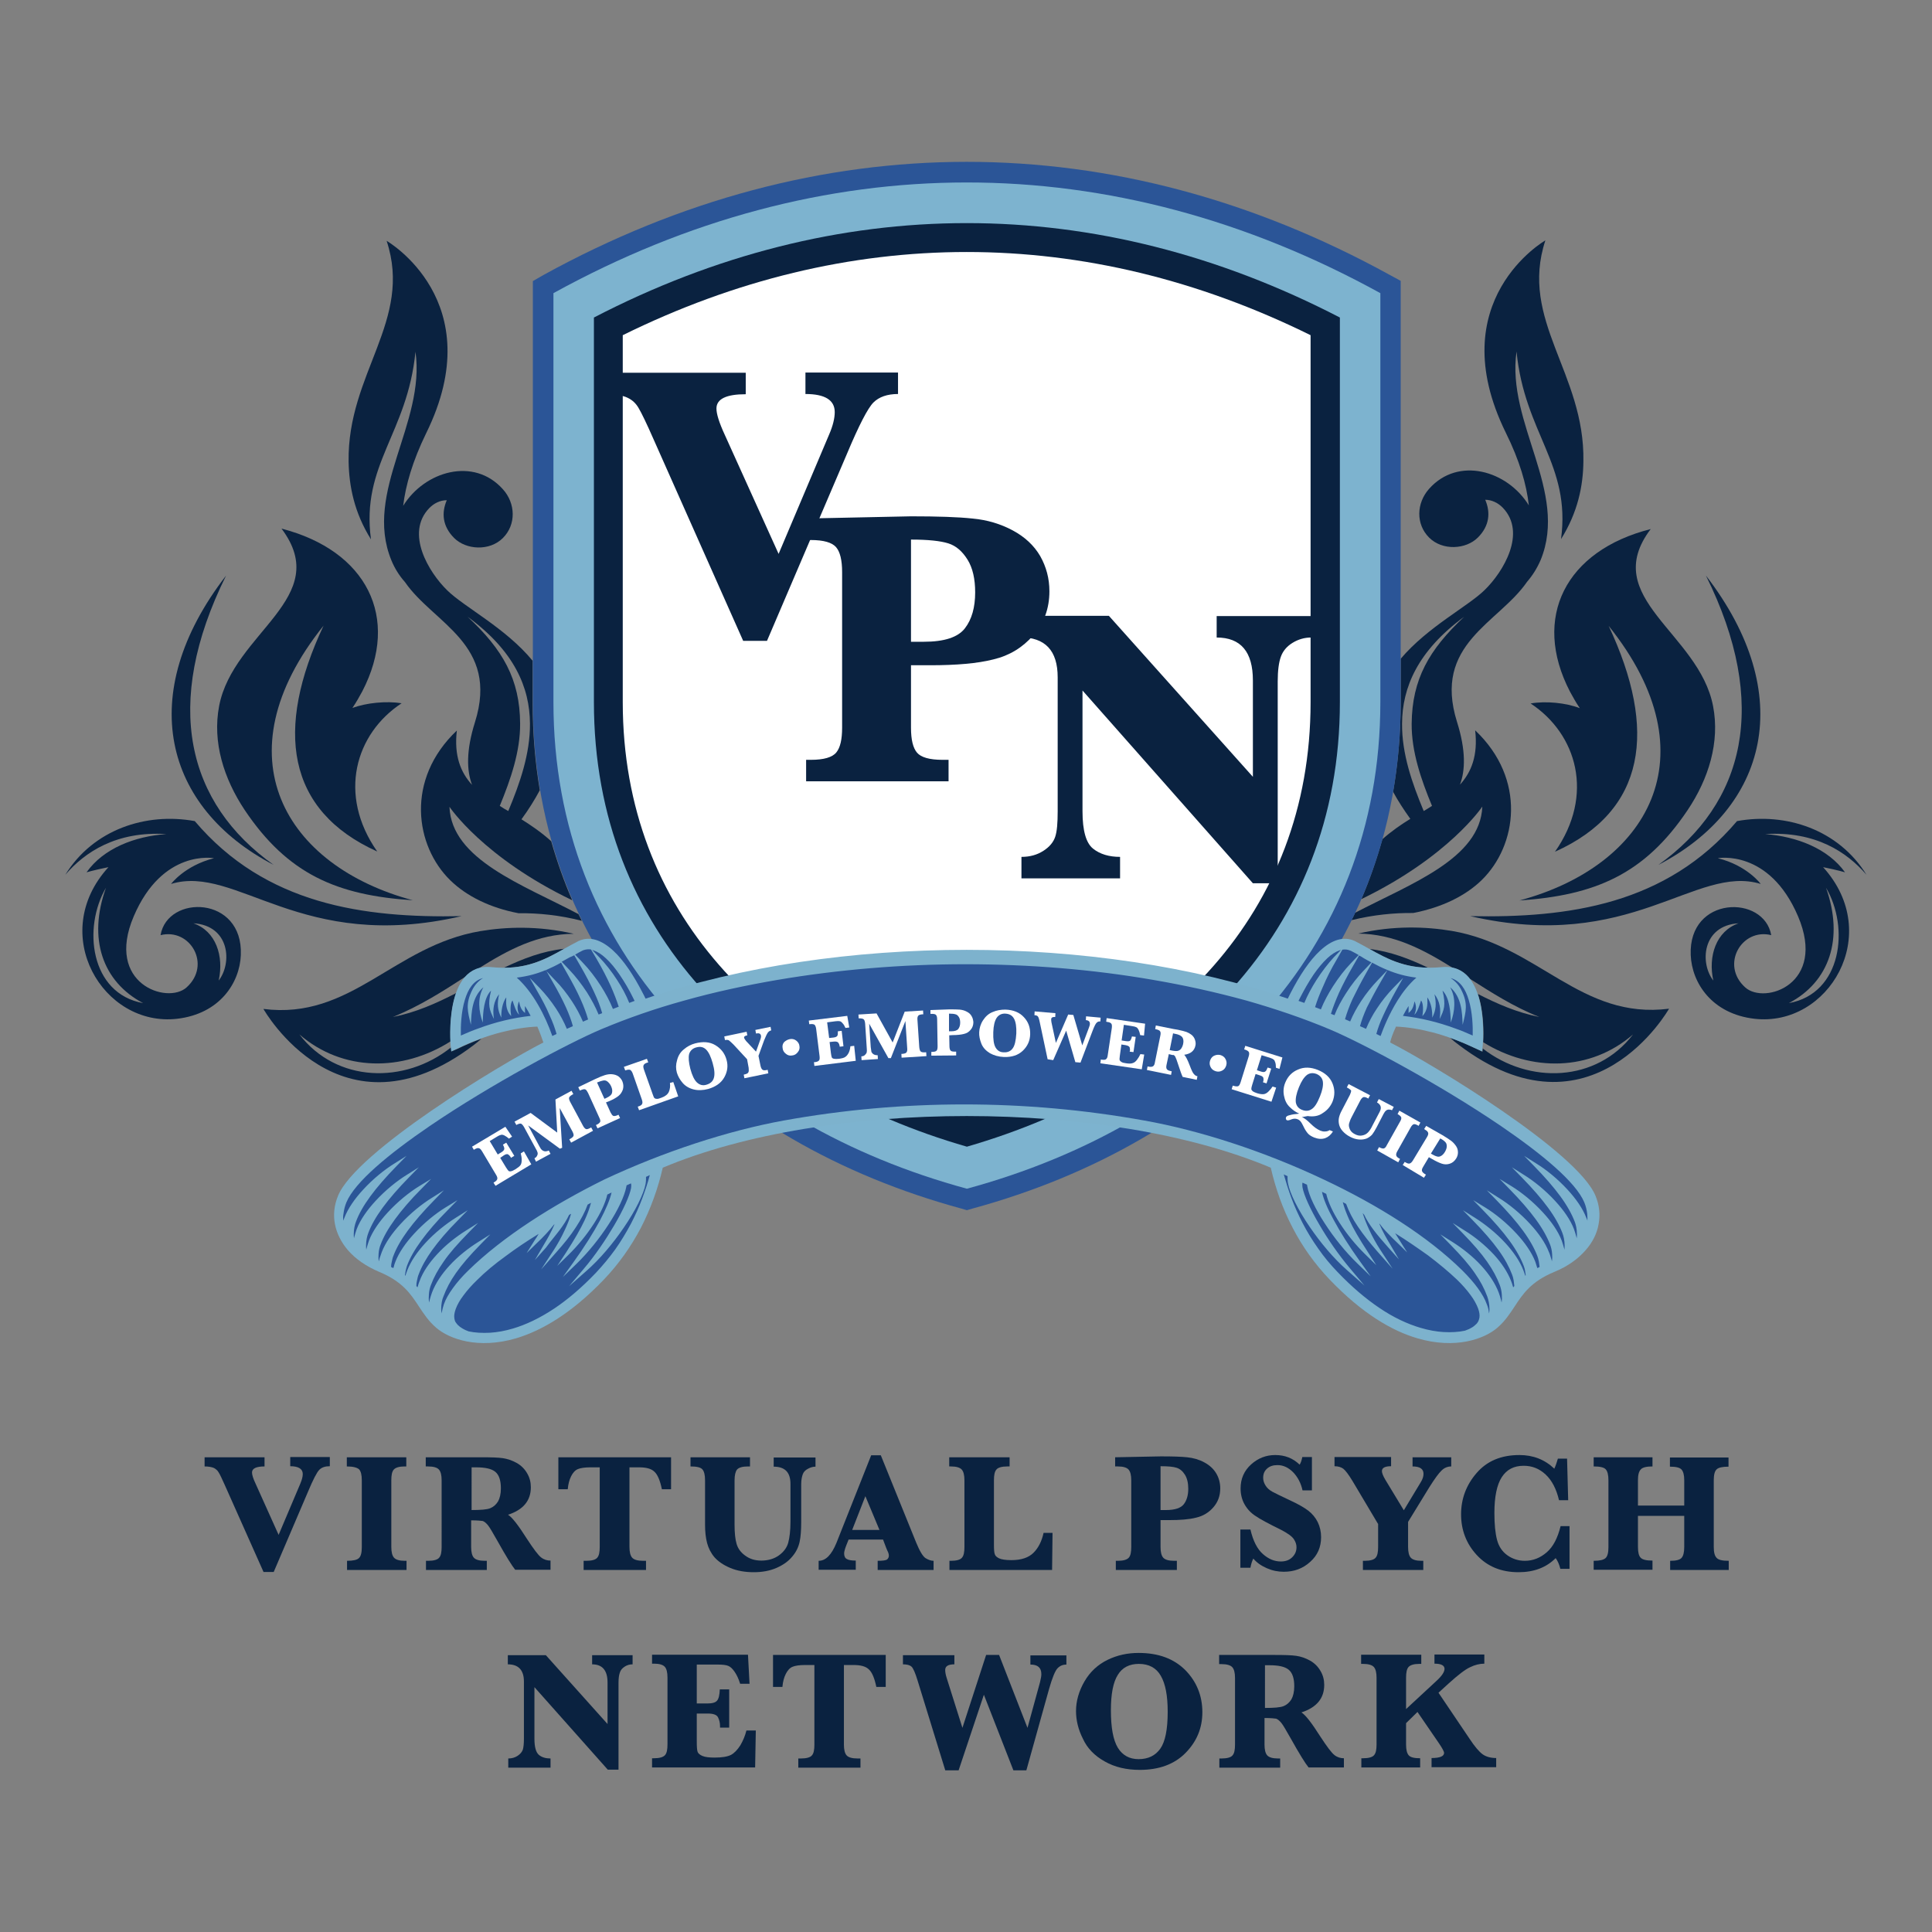 <?xml version="1.0" encoding="UTF-8"?>
<!-- Generator: Adobe Illustrator 27.5.0, SVG Export Plug-In . SVG Version: 6.00 Build 0)  -->
<svg xmlns="http://www.w3.org/2000/svg" xmlns:xlink="http://www.w3.org/1999/xlink" version="1.1" id="Layer_1" x="0px" y="0px" viewBox="0 0 864 864" style="enable-background:new 0 0 864 864;" xml:space="preserve">
<rect x="0" y="0" width="864" height="864" fill="#808080" stroke="none"/>
<style type="text/css">
	.st0{fill:#0A2240;}
	.st1{fill-rule:evenodd;clip-rule:evenodd;fill:#2B5597;}
	.st2{fill-rule:evenodd;clip-rule:evenodd;fill:#7DB3CF;}
	.st3{fill-rule:evenodd;clip-rule:evenodd;fill:#0A2240;}
	.st4{fill-rule:evenodd;clip-rule:evenodd;fill:#FFFFFF;}
	.st5{fill-rule:evenodd;clip-rule:evenodd;fill:#7DB2CD;}
	.st6{fill:#FFFFFF;}
</style>
<g>
	<g>
		<path class="st0" d="M71.8,418.2c13.3-3.3,22.9,13.3,11.6,23.4c-8.6,7.7-36.5-1.6-23.6-31.8c12.9-30.3,35.9-26,35.9-26    c-13.1,3.3-19.2,11.5-19.2,11.5c29.4-8.9,58,31.1,129.9,14.4c-43.8,0.9-87.7-5.2-119.3-42.5c-21.9-4-45.4,3.8-57.9,24    c8.7-10.1,22.8-19.6,45.2-18.2c-14.2,1-28.1,6.4-35.7,17.1c0,0,3.3-1,9.8-2.3c-27.3,29.9-2.4,71.6,30.7,67.8    c19-2.2,28-16,28.5-28.5C108.8,400.5,74.9,399.9,71.8,418.2z M47.4,397c-8.2,22.7-1.6,42,16.6,51.6C40.2,444.3,37,414.7,47.4,397z     M97.8,438.5c2.4-10.9-1.2-22.1-11.3-25.6C102.8,413.9,103.9,430.7,97.8,438.5z"></path>
		<path class="st0" d="M98,315.7c-3.1,16.2,2.1,32.5,11.4,46.5c19.3,28.8,41.4,38.2,75.2,40.4c-57.1-15.3-86.7-64.4-39.9-122.8    c-21.9,46.5-16.6,82.7,24,101c-17.8-25.4-9.8-52.7,10.9-66.3c-6.8-1.1-15.8-0.2-22,2.1c1.7-2.5,3.1-5,4.4-7.4    c17.2-33.1,1.9-63-36.1-72.8C149.2,267.4,104.3,282.8,98,315.7z"></path>
		<path class="st0" d="M122.4,386.8c-38.7-27.5-49.9-71.7-21.3-129.4C60.1,310.5,73.4,361.3,122.4,386.8z"></path>
		<path class="st0" d="M225.3,432.8c11.8,0,19.6-4.3,27-8.5C242.7,425.3,233.9,428.7,225.3,432.8z"></path>
		<path class="st0" d="M201.9,470.2l-0.2-1.8c-20.8,16.6-51.3,15.8-67.8-5.8c19.3,16.7,46,16.8,67.6,3.1c-0.2-3.9-0.3-13.7,2.5-21.6    c-8.9,4.6-18.1,8.7-28.3,10.7c12.1-4.9,22.5-11.6,32.4-18c1.6-1.7,3.5-3,5.9-3.7c13.4-8.4,26.5-15.4,42.6-15.5    c-16-3.7-30.4-3.1-41.8-1.2c-38.8,6.6-57.7,39.8-97,34.8c0,0,34.5,61.3,94,16.2c1.2-0.9,2.4-1.9,3.5-2.9    c-3.5,1.3-7.1,2.8-10.8,4.6L201.9,470.2z"></path>
		<path class="st0" d="M155.9,206.4c0.2,11,2.5,22.8,10,34.8c-4.5-33.5,16.3-47.2,19.9-83.9c4.6,32.1-23.3,62.6-10.8,93.2    c1.5,3.7,3.6,7,6.1,9.8c12.8,18.6,42.3,27.7,31.3,62.7c-4,12.7-3.7,21.6-1.3,28c-5.1-5.6-8.1-13-6.8-24.3    c-23.1,21.9-18.7,51.6-2.9,67c7.3,7.1,17.8,12.3,30.5,14.7c8.7-0.1,18.2,0.8,28.3,3.4c-0.5-1-1-2-1.5-3    c-25-13.2-56.8-24.4-57.7-48c0,0,15.1,22.7,54.9,41.8c-3.7-8.5-6.8-17.3-9.4-26.4c-4.4-4-9.3-7.3-13.3-9.8c3.3-4.5,6-8.9,8.2-13    c-2.1-12.5-3.2-25.6-3.2-39.2v-18.7c-12.1-14.7-30.6-24-38.2-31.5c-8.3-8.1-18.8-25.5-8.1-36.7c2.1-2.2,4.9-3.6,7.9-3.6    c-2.4,5.6-2,11.6,3.3,16.9c5.3,5.3,15.8,6,21.8,0c6-6,5.7-15.5,0-21.8c-13-14.6-35-8.1-44.6,7.4c1.1-9.2,4.2-20,10.3-32.5    c29.1-59.1-17.7-86-17.7-86C184.7,143.4,155.3,166.9,155.9,206.4z M237,323.6c0.1,13.5-4.5,26.7-9.7,39.1    c-1.3-0.7-2.6-1.5-3.8-2.3c4.9-11.9,9.2-24.4,9.1-36.8c-0.1-19.8-7.7-33.1-23.5-47.8C230,291.1,236.9,307.4,237,323.6z"></path>
	</g>
	<g>
		<path class="st0" d="M834.7,391.2c-12.5-20.2-36-28-57.9-24c-31.6,37.3-75.4,43.4-119.3,42.5c72,16.6,100.6-23.3,129.9-14.4    c0,0-6.1-8.3-19.2-11.5c0,0,23-4.3,35.9,26c12.9,30.3-14.9,39.6-23.6,31.8c-11.3-10.1-1.6-26.7,11.6-23.4    c-3.2-18.2-37.1-17.7-36,8.9c0.5,12.5,9.5,26.3,28.5,28.5c33.1,3.8,57.9-37.8,30.7-67.8c6.5,1.3,9.8,2.3,9.8,2.3    c-7.6-10.6-21.5-16-35.7-17.1C811.9,371.6,826,381.1,834.7,391.2z M766.2,438.5c-6.1-7.8-5-24.6,11.3-25.6    C767.4,416.4,763.8,427.7,766.2,438.5z M816.6,397c10.5,17.7,7.2,47.3-16.6,51.6C818.1,439.1,824.7,419.8,816.6,397z"></path>
		<path class="st0" d="M702.1,309.3c1.3,2.4,2.7,4.9,4.4,7.4c-6.2-2.4-15.2-3.3-22-2.1c20.7,13.6,28.7,40.9,10.9,66.3    c40.7-18.3,45.9-54.4,24-101c46.8,58.4,17.2,107.5-39.9,122.8c33.7-2.3,55.9-11.6,75.2-40.4c9.4-14,14.5-30.4,11.4-46.5    c-6.3-32.9-51.2-48.4-27.9-79.2C700.2,246.2,684.9,276.1,702.1,309.3z"></path>
		<path class="st0" d="M741.6,386.8c49-25.5,62.3-76.2,21.3-129.4C791.5,315,780.2,359.3,741.6,386.8z"></path>
		<path class="st0" d="M649.2,416.3c-11.4-1.9-25.9-2.5-41.8,1.2c15.9,0.2,28.9,7,42.2,15.3c3.3,0.7,5.8,2.5,7.7,4.9    c9.6,6.1,19.5,12.5,31.1,17.1c-10-2-18.9-5.9-27.5-10.3c2.8,8.1,2.6,18.1,2.4,21.6c21.5,13.3,47.9,13.1,67-3.5    c-16.4,21.4-46.4,22.4-67.2,6.3l-0.1,1.4l-2.6-1.2c-4-2-8-3.6-11.9-5c1.2,1.1,2.5,2.2,3.9,3.2c59.4,45.1,94-16.2,94-16.2    C706.9,456.1,688,422.9,649.2,416.3z"></path>
		<path class="st0" d="M612.5,424.4c7.2,4.1,14.8,8.2,26.2,8.4C630.3,428.8,621.8,425.5,612.5,424.4z"></path>
		<path class="st0" d="M662.6,393.6c15.8-15.4,20.2-45.1-2.9-67c1.3,11.3-1.7,18.7-6.8,24.3c2.4-6.3,2.7-15.3-1.3-28    c-11-35,18.5-44.1,31.3-62.7c2.5-2.9,4.5-6.1,6.1-9.8c12.5-30.6-15.4-61.1-10.8-93.2c3.6,36.7,24.4,50.4,19.9,83.9    c7.5-12,9.9-23.8,10-34.8c0.7-39.5-28.8-63-17-98.8c0,0-46.8,26.8-17.7,86c6.2,12.5,9.3,23.3,10.3,32.5    c-9.6-15.6-31.6-22-44.6-7.4c-5.7,6.4-6,15.8,0,21.8c6,6,16.5,5.3,21.8,0c5.3-5.3,5.7-11.3,3.3-16.9c2.9,0,5.8,1.4,7.9,3.6    c10.7,11.2,0.2,28.6-8.1,36.7c-7.5,7.4-25.5,16.5-37.6,30.8V314c0,13.9-1.2,27.3-3.4,40.1c2.1,3.9,4.7,7.9,7.7,12.1    c-3.8,2.3-8.3,5.4-12.5,9.1c-2.6,9.2-5.7,18.2-9.4,26.8c39.2-19,54.1-41.4,54.1-41.4c-0.9,23.3-32,34.5-56.9,47.5    c-0.5,1.1-1,2.2-1.6,3.3c9.8-2.4,19.1-3.3,27.6-3.2C644.8,405.8,655.3,400.7,662.6,393.6z M636.7,362.7    c-5.2-12.4-9.8-25.6-9.7-39.1c0.1-16.2,7-32.5,27.8-47.8c-15.8,14.8-23.3,28-23.5,47.8c-0.1,12.5,4.2,25,9.1,36.8    C639.2,361.2,638,361.9,636.7,362.7z"></path>
	</g>
	<path class="st1" d="M243,123c122.6-67.5,256-67.5,378.6,0l4.8,2.6V314c0,117.8-82.9,196.9-191.6,226.5l-2.4,0.7l-2.4-0.7   C321.1,510.9,238.3,431.8,238.3,314V125.7L243,123z"></path>
	<path class="st2" d="M247.5,131.1V314c0,112.5,78.9,188.8,184.9,217.6c106-28.8,184.9-105.1,184.9-217.6V131.1   C497.4,65.1,367.3,65.1,247.5,131.1"></path>
	<path class="st3" d="M265.6,142V314c0,103.5,72.3,171.6,166.8,198.8c94.4-27.3,166.8-95.3,166.8-198.8V142   C490.5,85.7,374.2,85.7,265.6,142"></path>
	<path class="st4" d="M278.5,149.9V314c0,94.7,64.6,157.1,150,184.2c1.3,0.4,5.7,0.6,6.6,0.3c85.9-26.9,151-89.4,151-184.5V149.9   C485.6,100.3,379,100.3,278.5,149.9"></path>
	<path class="st5" d="M624.3,459.1c5.1,0.2,10.6,1.1,16.4,2.6c6.2,1.6,12.7,4.1,19.5,7.3l2.6,1.2l0.3-2.8c0-0.1,3.4-37-18.3-34.9   c-15.2,1.5-24.1-3.5-32.7-8.3c-2-1.1-3.9-2.2-5.9-3.2c-0.1-0.1-0.3-0.2-0.4-0.2c-5-2.3-10.3-0.4-15.4,4.3   c-4.7,4.3-9.2,11.1-13.3,19.1c-0.4,0.8-0.8,1.6-1.2,2.4c-85.3-29.1-201.9-29.1-287.2,0c-0.4-0.8-0.8-1.7-1.2-2.4   c-4.1-8-8.6-14.8-13.3-19.1c-5.1-4.7-10.4-6.6-15.4-4.3c-0.1,0-0.3,0.1-0.4,0.2c-2,1-3.9,2.1-5.9,3.2c-8.6,4.8-17.5,9.9-32.7,8.3   c-21.6-2.2-18.3,34.7-18.3,34.9l0.3,2.8l2.6-1.2c6.8-3.3,13.3-5.7,19.5-7.3c5.8-1.5,11.3-2.4,16.4-2.6c1.3,3,2.2,5.6,2.7,7.1   c-19.6,10-83.7,48.8-91.8,68.5c-1.8,4.3-2.2,8.7-1.4,12.8c0.8,4.1,2.8,8.1,5.8,11.6c3.4,3.9,8.1,7.2,14,9.7   c10.4,4.3,14.1,9.9,17.7,15.4c2.2,3.3,4.3,6.6,7.8,9.6c5.8,5,18.7,9.7,35.7,4.7c11.4-3.4,24.7-11.1,39.1-26.1   c6.9-7.2,12.3-15,16.6-23.1c4.6-8.9,7.8-18,9.9-27.1c73.1-30.8,198.8-30.8,271.9,0c2.1,9.1,5.2,18.2,9.9,27.1   c4.2,8.1,9.7,15.9,16.6,23.1c14.4,15,27.7,22.8,39.1,26.1c17,5,29.9,0.3,35.7-4.7c3.5-3,5.6-6.3,7.8-9.6   c3.6-5.5,7.3-11.1,17.7-15.4c5.9-2.4,10.6-5.8,14-9.7c3.1-3.5,5.1-7.5,5.8-11.6c0.8-4.2,0.4-8.5-1.4-12.8   c-8.2-19.7-72.3-58.5-91.8-68.5C622,464.6,622.9,462.1,624.3,459.1"></path>
	<path class="st1" d="M610.1,543.3c1,2.2,2.5,4.5,4.3,6.9c1.8,2.4,4,4.9,6.2,7.4l5,5.6l-4.1-7c-1.2-2-3.2-5.4-4.7-9l0.3,0.2   c1,1.4,2.2,2.8,3.5,4.1c1.3,1.4,2.7,2.8,4.2,4.2l4.5,4.4l-3.7-5.9c-0.5-0.7-1-1.7-1.7-2.7c5.3,3.3,10.2,6.7,14.7,9.9   c4.9,3.7,9.2,7.3,12.8,10.7c2.5,2.4,4.6,4.8,6.2,7c1.6,2.1,2.7,4.2,3.4,6c0.3,0.8,0.5,1.6,0.6,2.3c0.1,0.7,0.1,1.3,0,1.9   c-0.1,0.6-0.3,1.1-0.5,1.6c-0.3,0.5-0.6,1-1.1,1.4c-0.5,0.5-1.2,1.1-2,1.5c-0.8,0.5-1.8,0.9-2.9,1.3c-2.8,0.6-6.1,0.8-9.6,0.6   c-3.2-0.2-6.6-0.8-10.3-1.9c-5.7-1.7-11.9-4.5-18.5-9c-5.9-4-12.1-9.2-18.5-15.9c-3.2-3.3-6.1-6.8-8.6-10.4   c-2.7-3.8-5.1-7.7-7.1-11.6c-1.9-3.7-3.6-7.4-5-11.2c-1.3-3.5-2.4-7-3.4-10.5l1.7,0.8c0,0.4,0,0.9,0,1.3c0,0.6,0.1,1.3,0.2,1.9   c0.8,4.4,4.5,11.9,9.8,19.6c4.7,6.9,10.6,14,16.8,19.4l7.6,6.7l-6.5-7.7c-5.1-6.1-9.9-13-13.6-19.4c-4.2-7.1-7-13.4-7.6-16.7   c-0.1-0.5-0.1-1-0.1-1.6c0-0.2,0-0.4,0.1-0.6l2,0.9l0.1,0.6c0.7,4.2,3.7,10.4,7.9,16.8c4,6.2,9.2,12.7,14.6,17.9l5.9,5.7l-4.8-6.7   c-4.9-6.8-8.9-13.2-11.8-18.6c-2.8-5.1-4.6-9.4-5.2-12.5l1.9,0.9c0.9,3.9,3.1,8.5,6,13c3.2,5,7.2,9.9,11.4,14l5,4.9l-3.8-5.9   c-3.9-6-6.6-10.6-8.3-14.4c-1.4-3.1-2.3-5.6-2.9-7.9l1.5,0.8c1.2,3.3,2.9,6.7,5.3,10.2c2.4,3.6,5.3,7.2,8.7,11.1l6.8,7.7l-5.6-8.6   c-1.7-2.6-3.5-5.8-5-9.1c-1.1-2.4-2.1-4.9-2.8-7.2L610.1,543.3z M250.2,550.2c1.8-2.4,3.3-4.7,4.3-6.9l0.9-0.5   c-0.7,2.4-1.7,4.9-2.8,7.2c-1.5,3.3-3.3,6.5-5,9.1l-5.6,8.6l6.8-7.7c3.4-3.8,6.4-7.5,8.7-11.1c2.3-3.5,4.1-6.9,5.3-10.2l1.5-0.8   c-0.6,2.3-1.5,4.9-2.9,7.9c-1.8,3.8-4.4,8.4-8.3,14.4l-3.9,5.9l5-4.9c4.2-4.1,8.2-9,11.4-14c2.9-4.5,5.1-9.1,6-13l1.9-0.9   c-0.7,3.1-2.5,7.4-5.2,12.5c-2.9,5.4-6.9,11.8-11.8,18.6l-4.8,6.7l5.9-5.7c5.4-5.2,10.6-11.7,14.6-17.9c4.2-6.4,7.1-12.6,7.9-16.8   l0.1-0.6l2-0.9c0,0.2,0,0.4,0.1,0.6c0,0.6,0,1.1-0.1,1.6c-0.6,3.3-3.4,9.6-7.6,16.7c-3.7,6.3-8.4,13.3-13.6,19.4l-6.5,7.7l7.6-6.7   c6.2-5.4,12.1-12.5,16.8-19.4c5.3-7.7,9-15.2,9.8-19.6c0.1-0.7,0.2-1.3,0.2-1.9c0-0.4,0-0.9,0-1.3l1.7-0.8c-0.9,3.5-2.1,7-3.4,10.5   c-1.4,3.8-3.1,7.5-5,11.2c-2.1,3.9-4.4,7.8-7.1,11.6c-2.6,3.6-5.5,7.1-8.6,10.4c-6.5,6.8-12.7,12-18.5,15.9   c-6.6,4.4-12.8,7.3-18.5,9c-3.7,1.1-7.1,1.7-10.3,1.9c-3.5,0.2-6.8,0-9.6-0.6c-1.1-0.4-2-0.8-2.8-1.3c-0.8-0.5-1.5-1-2-1.5   c-0.4-0.5-0.8-0.9-1.1-1.4c-0.3-0.5-0.4-1.1-0.5-1.6c-0.1-0.6-0.1-1.3,0-1.9c0.1-0.7,0.3-1.5,0.6-2.3c0.7-1.9,1.8-3.9,3.4-6   c1.6-2.2,3.7-4.6,6.2-7c3.5-3.5,7.8-7.1,12.8-10.7c4.4-3.3,9.3-6.6,14.7-9.9c-0.6,1.1-1.2,2-1.7,2.7l-3.7,5.9l4.5-4.4   c1.5-1.4,2.9-2.8,4.2-4.2c1.3-1.4,2.5-2.8,3.5-4.1l0.3-0.2c-1.5,3.6-3.5,7-4.7,9l-4.1,7l5-5.6C246.2,555.1,248.4,552.6,250.2,550.2   z M244.1,433.8l3.1,5.4c2.5,4.3,4.4,8,5.9,11.3c1.4,3.1,2.4,5.8,3.1,8.4l-2.7,1.2c-1.3-3.1-2.9-6.1-4.8-9c-2.3-3.5-4.9-6.7-7.4-9.3   l-4.4-4.5l3.1,5.5c2.5,4.3,4.4,7.9,5.8,11.3c1.4,3,2.4,5.8,3.1,8.3l-1.9,0.9c-3.2-9.1-8.6-19.6-15.9-26.1   C236.1,436.6,240.3,435.4,244.1,433.8z M250.9,430.5l2.5,4.4c2.5,4.4,4.6,8.3,6.2,11.9c1.5,3.3,2.6,6.3,3.4,9.1l-2.3,1   c-1.3-3.1-3-6.2-4.9-9.1c-2.3-3.5-4.9-6.8-7.5-9.4l-4.3-4.5C246.5,432.8,248.8,431.7,250.9,430.5z M256.8,427.2l2.6,4.5   c2.5,4.3,4.6,8.3,6.3,12c1.6,3.4,2.8,6.5,3.6,9.4l-1.6,0.6c-1.4-3.4-3.2-6.7-5.2-9.9c-2.5-3.8-5.2-7.3-7.8-10l-3.5-3.7   c1.2-0.7,2.4-1.3,3.6-2C255.4,427.9,256.2,427.5,256.8,427.2z M264.3,424.6l2.6,4.4c2.5,4.3,4.5,8.2,6.2,11.9   c1.5,3.4,2.7,6.5,3.6,9.3l-2.6,1c-1.4-3.5-3.3-7-5.4-10.3c-2.5-3.9-5.3-7.5-7.9-10.2l-3.6-3.8c1.2-0.7,2.3-1.3,3.5-1.9l0.3-0.1   C261.9,424.6,263.1,424.4,264.3,424.6z M281.4,448.5c-1.4-3.5-3.3-7-5.4-10.2c-2.5-3.9-5.3-7.4-7.9-10.1l-3.3-3.4   c0.2,0.1,0.4,0.1,0.6,0.2c1.8,0.6,3.7,1.8,5.6,3.6c2.1,1.9,4.1,4.4,6.1,7.3c2.1,3.1,4.2,6.6,6.1,10.5l0.6,1.2L281.4,448.5z    M617.4,439.2l3.1-5.4c3.8,1.6,8,2.8,12.9,3.4c-3.3,2.9-6.1,6.5-8.4,10.2c-3.8,6.1-6.3,12.3-7.6,15.9l-1.9-0.9   c0.7-2.6,1.7-5.3,3.1-8.3c1.5-3.3,3.4-7,5.8-11.3l3.1-5.5l-4.4,4.5c-2.6,2.7-5.2,5.9-7.4,9.3c-1.9,2.8-3.5,5.9-4.8,9l-2.7-1.2   c0.7-2.6,1.7-5.3,3.1-8.4C613,447.2,614.9,443.5,617.4,439.2z M611.1,434.9l2.5-4.4c2.2,1.2,4.4,2.3,6.9,3.3l-4.3,4.5   c-2.6,2.7-5.2,5.9-7.5,9.4c-1.9,2.9-3.6,6-4.9,9.1l-2.3-1c0.8-2.8,1.9-5.8,3.4-9.1C606.6,443.2,608.6,439.3,611.1,434.9z    M605.2,431.8l2.6-4.5c0.6,0.3,1.4,0.7,1.9,1.1c1.2,0.7,2.4,1.4,3.6,2l-3.5,3.7c-2.6,2.7-5.4,6.2-7.8,10c-2,3.1-3.9,6.5-5.2,9.9   l-1.6-0.6c0.9-2.9,2.1-6,3.6-9.4C600.6,440.1,602.7,436.1,605.2,431.8z M597.8,429.1l2.5-4.4c1.2-0.2,2.4-0.1,3.5,0.4l0.3,0.1   c1.2,0.6,2.3,1.2,3.5,1.9l-3.6,3.8c-2.6,2.7-5.4,6.3-7.9,10.2c-2.1,3.3-4,6.8-5.4,10.3l-2.6-1c0.9-2.9,2.1-6,3.6-9.3   C593.3,437.3,595.3,433.3,597.8,429.1z M588.7,438.3c-2.1,3.3-4,6.8-5.4,10.2l-2.6-0.9l0.6-1.2c2-3.9,4-7.4,6.1-10.5   c2-2.9,4.1-5.4,6.1-7.3c1.9-1.8,3.8-3,5.6-3.6c0.2-0.1,0.4-0.1,0.6-0.2l-3.3,3.4C594,430.8,591.2,434.4,588.7,438.3z M650.7,459.9   c2.6,0.9,5.2,2,7.9,3.2c0.1-4-0.1-10.5-1.8-16c-1.4-4.7-3.8-8.6-8.1-9.7c2.1,1.3,3.7,3.1,4.8,5.3c3.1,6.2,2.1,9.6,0.6,15.6   c-0.2-5.6-0.5-12.5-5.6-16.8c2.8,4.9,2.1,10.8,0.3,15.8c-0.1-4.6-0.5-11.1-3.7-14.3c1.6,6.6,0.7,8.7-1.3,12.7   c0.7-4.3,0.1-8-2.3-11.1c0.9,4.1,0.8,7-1,10.5c0.1-3-0.4-6.5-2.2-9.1c0,2,0.6,5.4-2.2,8.4c0.4-2.4,0.5-5.7-0.6-7   c-0.7,2.1-1.5,5.1-3,6.4c0.9-2.2,1-3.8,0.1-6c-0.5,2.2-0.8,3.7-2.7,5.2c0-1,0.1-2.1,0-3.1c-0.9,1.4-1.7,2.9-2.5,4.4   C635.3,455.2,643.1,457.1,650.7,459.9z M214,459.9c-2.6,0.9-5.2,2-7.9,3.2c-0.1-4,0.1-10.5,1.8-16c1.4-4.7,3.8-8.6,8.1-9.7   c-2.1,1.3-3.7,3.1-4.8,5.3c-3.1,6.2-2.1,9.6-0.6,15.6c0.2-5.6,0.5-12.5,5.6-16.8c-2.8,4.9-2.1,10.8-0.3,15.8   c0.1-4.6,0.5-11.1,3.7-14.3c-1.6,6.6-0.7,8.7,1.3,12.7c-0.7-4.3-0.1-8,2.3-11.1c-0.9,4.1-0.8,7,1,10.5c-0.1-3,0.4-6.5,2.2-9.1   c0,2-0.6,5.4,2.2,8.4c-0.4-2.4-0.5-5.7,0.6-7c0.7,2.1,1.5,5.1,3,6.4c-0.9-2.2-1-3.8-0.1-6c0.5,2.2,0.8,3.7,2.7,5.2   c0-1-0.1-2.1,0-3.1c0.9,1.4,1.7,2.9,2.5,4.4C229.3,455.2,221.5,457.1,214,459.9z M209.4,568.2c-2.8,2.7-5.1,5.4-6.9,7.9   c-1.8,2.5-3.2,4.9-4,7.2c-0.4,1.2-0.7,2.4-0.9,3.5l-0.1,0.6c-0.1-0.7-0.2-1.3-0.2-1.9c0-2.3,0.4-4.4,1-5.7c1.3-3.5,3-6.8,5.6-10.5   c2.6-3.7,6.1-7.8,11-12.8l4.4-4.5l-5.4,3.4c-4.3,2.7-9.1,6.4-13,10.7c-3.3,3.6-6.1,7.7-7.7,11.9c-0.4,1.1-0.7,2.1-1,3.2   c-0.1,0.4-0.2,0.8-0.3,1.3c-0.2-1.2-0.2-2.5-0.1-3.6c0.1-1.7,0.5-3.2,0.9-4.2c1.3-3.5,3.1-6.8,5.7-10.5c2.6-3.8,6.2-7.9,11-12.8   l4.4-4.5l-5.4,3.4c-4.3,2.7-9.1,6.4-13.1,10.8c-3.3,3.6-6.2,7.7-7.7,11.9c-0.3,0.7-0.5,1.4-0.7,2.1l-0.2,0.6l-0.5-0.6   c0-0.9,0.1-1.7,0.3-2.5c0.2-1,0.4-1.9,0.7-2.6c1.3-3.5,3.3-7.1,6.1-11c2.9-4,6.6-8.4,11.5-13.3l4.4-4.5l-5.4,3.4   c-4.3,2.7-9.4,6.7-13.6,11.3c-3.5,3.8-6.5,8.1-8.1,12.3c-0.2,0.5-0.4,1.1-0.6,1.7l-0.2,0.6l-0.2-0.2c0.1-0.7,0.2-1.4,0.3-2   c0.2-0.9,0.4-1.6,0.6-2.2c1.3-3.5,3.4-7.2,6.4-11.3c3-4.1,6.9-8.7,11.8-13.6l4.4-4.5l-5.4,3.3c-4.4,2.7-9.6,6.9-14,11.7   c-3.7,4-6.8,8.4-8.4,12.6c-0.2,0.6-0.5,1.2-0.6,1.9l-0.3,0.9l-1-0.5c0-0.8,0.1-1.6,0.3-2.3c0.2-1,0.4-1.9,0.7-2.6   c1.3-3.5,3.4-7.2,6.4-11.3c3-4.1,7-8.7,11.8-13.6l4.4-4.5l-5.4,3.4c-4.4,2.7-9.6,6.9-14,11.7c-3.7,4-6.8,8.4-8.4,12.6   c-0.3,0.8-0.6,1.7-0.9,2.6c-0.1,0.5-0.3,1-0.4,1.5c-0.2-1.2-0.2-2.3-0.1-3.4c0.1-1.7,0.5-3.1,0.9-4.1c1.3-3.5,3.4-7.2,6.4-11.3   c3-4.1,6.9-8.7,11.8-13.6l4.4-4.5l-5.4,3.3c-4.4,2.7-9.6,6.9-14,11.7c-3.7,4-6.8,8.4-8.4,12.6c-0.4,1.2-0.8,2.4-1.1,3.6l-0.1,0.5   c-0.1-0.7-0.1-1.3-0.1-2c0-2.2,0.5-4.2,1-5.5c1.3-3.5,3.4-7.2,6.4-11.3c3-4.1,7-8.7,11.8-13.6l4.4-4.5l-5.4,3.4   c-4.4,2.7-9.6,6.9-14,11.7c-3.7,4-6.8,8.4-8.4,12.6c-0.4,1.2-0.8,2.4-1.1,3.6l-0.1,0.5c-0.1-0.7-0.1-1.3-0.1-2c0-2.2,0.5-4.2,1-5.5   c1.3-3.5,3.4-7.2,6.4-11.3c3-4.1,7-8.7,11.8-13.6l4.4-4.5l-5.4,3.4c-4.4,2.7-9.6,6.9-14,11.7c-3.7,4-6.8,8.4-8.4,12.6   c-0.2,0.4-0.3,0.9-0.5,1.3c-0.1-1-0.1-2.1,0.1-3.1c0.2-1.7,0.6-3.4,1.3-5.1c3.8-9.1,18.9-21.6,37.2-34.1   c27.6-18.8,62.3-37.2,76.7-43.3c11.9-5,24.3-9.3,37-12.8c13.8-3.9,27.9-6.9,41.9-9.3c27.1-4.6,55.6-7,84-7c28.5,0,56.9,2.3,84,7   c14,2.4,28.1,5.5,41.9,9.3c12.6,3.6,25.1,7.8,37,12.8c14.3,6,49.1,24.5,76.7,43.3c18.3,12.5,33.4,25,37.2,34.1   c0.7,1.7,1.1,3.4,1.3,5.1c0.1,1.1,0.1,2.1,0.1,3.1c-0.1-0.4-0.3-0.9-0.5-1.3c-1.6-4.2-4.7-8.6-8.4-12.6c-4.4-4.8-9.6-9-14-11.7   l-5.4-3.4l4.4,4.5c4.9,5,8.8,9.5,11.8,13.6c3,4.1,5.1,7.9,6.4,11.3c0.5,1.3,1,3.3,1,5.5c0,0.7,0,1.3-0.1,2l-0.1-0.5   c-0.3-1.2-0.7-2.4-1.1-3.6c-1.6-4.2-4.7-8.6-8.4-12.6c-4.4-4.8-9.6-9-14-11.7l-5.4-3.4l4.4,4.5c4.9,5,8.8,9.5,11.8,13.6   c3,4.1,5.1,7.9,6.4,11.3c0.5,1.3,1,3.3,1,5.5c0,0.7,0,1.3-0.1,2l-0.1-0.5c-0.3-1.2-0.7-2.4-1.1-3.6c-1.6-4.2-4.7-8.6-8.4-12.6   c-4.4-4.8-9.6-9-14-11.7l-5.4-3.3l4.4,4.5c4.9,5,8.8,9.5,11.8,13.6c3,4.1,5.1,7.9,6.4,11.3c0.4,1,0.8,2.5,0.9,4.1   c0.1,1.1,0.1,2.2-0.1,3.4c-0.1-0.5-0.2-1-0.4-1.5c-0.3-0.9-0.5-1.8-0.9-2.6c-1.6-4.2-4.7-8.6-8.4-12.6c-4.4-4.8-9.6-9-14-11.7   l-5.4-3.4l4.4,4.5c4.9,5,8.8,9.5,11.8,13.6c3,4.1,5.1,7.9,6.4,11.3c0.3,0.7,0.5,1.6,0.7,2.6c0.1,0.7,0.2,1.5,0.3,2.3l-1,0.5   l-0.3-0.9c-0.2-0.6-0.4-1.2-0.6-1.9c-1.6-4.2-4.7-8.6-8.4-12.6c-4.4-4.8-9.6-9-14-11.7l-5.4-3.3l4.4,4.5c4.9,5,8.8,9.5,11.8,13.6   c3,4.1,5.1,7.9,6.4,11.3c0.2,0.6,0.5,1.4,0.6,2.2c0.1,0.6,0.2,1.3,0.3,2l-0.2,0.2l-0.2-0.6c-0.2-0.6-0.4-1.2-0.6-1.7   c-1.6-4.2-4.6-8.5-8.1-12.3c-4.2-4.6-9.3-8.6-13.6-11.3l-5.4-3.4l4.4,4.5c4.9,5,8.6,9.3,11.5,13.3c2.9,4,4.8,7.6,6.1,11   c0.3,0.7,0.5,1.6,0.7,2.6c0.1,0.8,0.2,1.6,0.3,2.5l-0.5,0.6l-0.2-0.6c-0.2-0.7-0.4-1.4-0.7-2.1c-1.6-4.2-4.4-8.3-7.7-11.9   c-4-4.3-8.7-8.1-13.1-10.8l-5.4-3.4l4.4,4.5c4.9,5,8.4,9.1,11,12.8c2.6,3.7,4.4,7.1,5.7,10.5c0.4,1.1,0.8,2.6,0.9,4.2   c0.1,1.1,0.1,2.4-0.1,3.6c-0.1-0.4-0.2-0.8-0.3-1.3c-0.3-1.1-0.6-2.2-1-3.2c-1.6-4.2-4.4-8.3-7.7-11.9c-3.9-4.3-8.7-8-13-10.7   l-5.4-3.4l4.4,4.5c4.9,5,8.4,9,11,12.8c2.6,3.7,4.3,7,5.6,10.5c0.5,1.4,1,3.4,1,5.7c0,0.6-0.1,1.3-0.2,1.9l-0.1-0.6   c-0.1-1.1-0.4-2.3-0.9-3.5c-0.8-2.3-2.2-4.7-4-7.2c-1.8-2.5-4.2-5.2-6.9-7.9c-15.5-15.3-37.8-29.3-62-40.7   c-26.6-12.6-55.5-22-80.3-26.4c-26.6-4.8-53.6-7.2-80.6-7.2c-27,0-54,2.4-80.6,7.2c-24.8,4.5-53.7,13.9-80.3,26.4   C247.2,538.9,224.9,553,209.4,568.2z"></path>
	<g>
		<path class="st0" d="M117.9,703.1l-17.2-38.6c-1.4-3.1-2.3-5.1-2.9-6c-0.5-0.9-1.2-1.5-2.1-2c-0.9-0.4-2.3-0.7-4.2-0.7v-4.1h26.8    v4.1c-3.7,0-5.6,0.9-5.6,2.7c0,1,0.5,2.7,1.6,5l10.3,22.9l9.7-22.9c0.7-1.7,1.1-3.1,1.1-4.3c0-2.3-1.9-3.5-5.6-3.5v-4.1h17.7v4.1    c-2.1,0-3.6,0.5-4.7,1.6c-1.1,1.1-2.8,4.4-5.1,9.9l-15.3,35.8H117.9z"></path>
		<path class="st0" d="M155.1,655.8v-4.1h26.6v4.1H181c-2.5,0-4.1,0.5-4.9,1.4c-0.8,0.9-1.1,2.5-1.1,4.8v29.8c0,2.3,0.4,3.9,1.2,4.8    c0.8,0.9,2.4,1.4,4.8,1.4h0.8v4.1h-26.6V698c2.7,0,4.5-0.4,5.3-1.2c0.9-0.8,1.3-2.5,1.3-4.9V662c0-2.4-0.4-4-1.2-4.9    C159.7,656.3,157.9,655.8,155.1,655.8z"></path>
		<path class="st0" d="M210.7,679.9v11.9c0,2.3,0.4,3.9,1.2,4.8c0.8,0.9,2.4,1.4,4.9,1.4h0.9v4.1h-27.2V698h1c2.5,0,4.2-0.5,4.9-1.4    c0.8-0.9,1.1-2.5,1.1-4.8V662c0-2.3-0.4-3.9-1.2-4.8c-0.8-0.9-2.4-1.4-4.9-1.4h-1v-4.1l20.2,0l4.5,0c4.5,0,7.8,0.1,9.8,0.4    s4.1,1,6.1,2.1c2,1.1,3.6,2.7,4.7,4.6c1.2,2,1.7,4.1,1.7,6.3c0,6-3.4,10.1-10.2,12.3c1.8,1.1,4.6,4.7,8.4,10.7    c3,4.6,5.1,7.4,6.4,8.4c1.3,1,2.7,1.4,4.2,1.4v4.1h-15.8c-1.4-1.7-4.1-6-8-13c-2-3.5-3.3-5.8-4.1-6.8c-0.8-1-1.6-1.7-2.4-2    C215.3,680.1,213.5,679.9,210.7,679.9z M210.7,675.3c4.2,0,7-0.2,8.5-0.8c1.5-0.6,2.6-1.6,3.5-3c0.8-1.4,1.3-3.4,1.3-5.9    c0-3.5-0.8-6-2.5-7.4c-1.7-1.4-4.6-2-8.6-2c-0.5,0-1.2,0-2,0V675.3z"></path>
		<path class="st0" d="M268.2,656.2H264c-2.5,0-4.4,0.3-5.6,0.8s-2.2,1.6-3,3.2c-0.8,1.6-1.3,3.5-1.5,5.8h-4.2v-14.3h50.4v14.3H296    c-0.8-3.9-1.9-6.5-3.3-7.8c-1.4-1.4-3.7-2-6.9-2h-4.3v35.6c0,2.3,0.4,3.9,1.2,4.8c0.8,0.9,2.4,1.4,4.9,1.4h1.3v4.1H261V698h1.2    c2.5,0,4.2-0.5,4.9-1.4c0.8-0.9,1.1-2.5,1.1-4.8V656.2z"></path>
		<path class="st0" d="M308.8,655.8v-4.1h26.6v4.1h-0.9c-2.5,0-4.1,0.5-4.9,1.4c-0.7,0.9-1.1,2.5-1.1,4.8v19.9    c0,3.6,0.3,6.5,0.9,8.5c0.6,2.1,1.9,3.9,3.9,5.3c2,1.5,4.4,2.2,7.2,2.2c3,0,5.7-0.8,7.8-2.3c2.2-1.6,3.6-3.5,4.2-5.7    c0.6-2.2,1-5.4,1-9.4v-16.9c0-5.2-2.5-7.7-7.5-7.7v-4.1h18.7v4.1c-1.1,0-2.2,0.3-3.3,0.9c-1.2,0.6-2,1.4-2.4,2.5    c-0.4,1.1-0.7,2.6-0.7,4.5v16.8c0,3.6-0.2,6.6-0.7,8.9c-0.5,2.3-1.5,4.5-3.3,6.6c-1.7,2.1-4.1,3.8-7.1,5.1    c-3,1.3-6.4,1.9-10.1,1.9c-3.9,0-7.4-0.6-10.5-1.9c-3.1-1.3-5.4-2.9-7.1-4.8c-1.6-1.9-2.7-4.1-3.3-6.4c-0.6-2.3-0.9-5-0.9-8.2V662    c0-2.4-0.4-4-1.2-4.9S311.6,655.8,308.8,655.8z"></path>
		<path class="st0" d="M379.5,688.5l-1,2.5c-0.7,1.8-1,3-1,3.7c0,1.2,0.4,2.1,1.2,2.5c0.8,0.5,2.2,0.7,4,0.7v4.1h-16.6V698    c3.2,0,5.8-2.7,8-8.1l15.5-39.1h4.3l15.8,39c1.6,3.9,3,6.2,4.2,7c1.3,0.8,2.5,1.2,3.6,1.2v4.1h-25V698c2.3,0,3.7-0.2,4.2-0.6    c0.5-0.4,0.8-1,0.8-1.7c0-0.6-0.2-1.4-0.7-2.3l-0.5-1.2l-1.4-3.7H379.5z M381.1,684.2h12.2l-6.3-15.1L381.1,684.2z"></path>
		<path class="st0" d="M470.7,685.3l-0.2,16.8h-45.9V698h0.7c2.5,0,4.2-0.5,4.9-1.4c0.8-0.9,1.1-2.5,1.1-4.8V662    c0-2.3-0.4-3.9-1.2-4.8c-0.8-0.9-2.4-1.4-4.9-1.4h-0.7v-4.1h27v4.1h-1c-2.5,0-4.2,0.5-4.9,1.4c-0.8,0.9-1.1,2.5-1.1,4.8v28.8    c0,2.2,0.1,3.6,0.4,4.3c0.2,0.7,0.9,1.3,1.9,1.8c1.1,0.5,2.9,0.8,5.5,0.8c4.4,0,7.7-1.1,9.9-3.3c2.2-2.2,3.7-5.2,4.5-8.9H470.7z"></path>
		<path class="st0" d="M519,679.8v12c0,2.3,0.4,3.9,1.2,4.8c0.8,0.9,2.4,1.4,4.9,1.4h1.2v4.1h-27.3V698h0.9c2.5,0,4.1-0.5,4.9-1.4    c0.8-0.9,1.1-2.5,1.1-4.8V662c0-2.3-0.4-3.9-1.2-4.8c-0.8-0.9-2.4-1.4-4.8-1.4h-1.2v-4.1l20.4-0.4c5.1,0,9,0.1,11.8,0.4    c2.8,0.3,5.3,1,7.7,2.3s4.1,2.9,5.3,4.9c1.2,2,1.8,4.3,1.8,6.7c0,3.3-1,6.1-3.1,8.5c-2,2.3-4.6,3.9-7.7,4.6    c-3.1,0.8-7.1,1.1-12.1,1.1H519z M519,675.3h2.5c3.9,0,6.6-0.9,7.9-2.6c1.3-1.7,2-4,2-6.9c0-2.6-0.5-4.7-1.5-6.3    c-1-1.6-2.2-2.6-3.7-3.1c-1.5-0.5-3.9-0.7-7.2-0.7V675.3z"></path>
		<path class="st0" d="M554.7,701.2V684h4.5c1.2,5.2,3.1,8.8,5.6,11c2.5,2.2,5.1,3.3,8,3.3c2.1,0,3.8-0.6,5.1-1.9s1.9-2.7,1.9-4.5    c0-1.2-0.4-2.4-1.2-3.6c-0.8-1.2-2.7-2.6-5.6-4.1c-5.7-2.8-9.6-4.9-11.6-6.3c-2-1.3-3.6-3-4.8-5.1c-1.2-2.1-1.8-4.5-1.8-7.2    c0-4.3,1.6-7.9,4.7-10.7c3.1-2.8,6.7-4.2,10.8-4.2c4.3,0,7.9,1.4,10.9,4.3c0.5-0.7,0.9-1.9,1.2-3.4h4.3v14.9h-4.2    c-0.7-3.3-2.2-6-4.2-8.1c-2.1-2.1-4.4-3.2-7-3.2c-2,0-3.5,0.5-4.7,1.6c-1.2,1.1-1.7,2.4-1.7,4.1c0,1.3,0.4,2.4,1.1,3.5    c0.7,1.1,1.7,2,3,2.7c1.3,0.7,3.9,2,8,3.9c3.7,1.7,6.4,3.3,8.1,4.6c1.8,1.4,3.2,3.1,4.2,5.1c1,2.1,1.5,4.3,1.5,6.7    c0,4.5-1.6,8.2-4.9,11.1c-3.3,3-7.2,4.4-11.8,4.4c-2.6,0-5.1-0.5-7.6-1.6c-2.5-1.1-4.5-2.5-6-4.3c-0.6,1.1-1,2.5-1.3,4.1H554.7z"></path>
		<path class="st0" d="M616.2,681.4l-11.3-19c-1.8-3-3.2-4.8-4.2-5.6c-1-0.7-2.3-1.1-3.9-1.1v-4.1h25.3v4.1c-2.7,0-4.1,0.7-4.1,2.2    c0,0.8,0.5,2.1,1.5,3.8l8.3,13.7l7.6-12.6c0.8-1.3,1.2-2.5,1.2-3.7c0-2.2-1.6-3.3-4.9-3.3v-4.1h17.3v4.1c-1.6,0-3.1,0.6-4.3,1.8    c-1.3,1.2-3.1,3.7-5.5,7.5l-9.5,15.5v11.2c0,2.3,0.4,3.9,1.2,4.8c0.8,0.9,2.4,1.4,4.8,1.4h0.8v4.1h-27V698h0.8    c2.5,0,4.2-0.5,4.9-1.4c0.8-0.9,1.1-2.5,1.1-4.8V681.4z"></path>
		<path class="st0" d="M701.9,682.7v18.9h-4.1c-0.5-2-1.2-3.6-2.1-4.8c-4.2,4.2-9.7,6.3-16.6,6.3c-7.8,0-14-2.6-18.7-7.7    s-7-11.2-7-18.2c0-6.9,2.3-13.1,6.9-18.4c4.6-5.4,11-8.1,19.2-8.1c6.1,0,11.3,2,15.6,6.1c0.6-1.3,1.1-2.8,1.6-4.5h4.1l0.5,18.6    h-4.1c-1.2-5.1-3.2-8.9-6-11.5c-2.8-2.6-6-3.9-9.8-3.9c-4.4,0-7.6,1.7-9.8,5.1s-3.3,8.8-3.3,16c0,5.1,0.4,9.1,1.2,12.1    c0.8,3,2.4,5.3,4.7,6.9c2.3,1.6,4.9,2.4,7.7,2.4c3.7,0,6.9-1.3,9.8-3.8c2.9-2.5,4.9-6.4,6.2-11.7H701.9z"></path>
		<path class="st0" d="M732.5,677.9v13.9c0,2.4,0.4,4,1.2,4.8c0.8,0.9,2.6,1.3,5.3,1.3v4.1h-26.3V698c2.7,0,4.4-0.4,5.3-1.2    c0.9-0.8,1.3-2.5,1.3-4.9V662c0-2.4-0.4-4-1.2-4.9c-0.8-0.9-2.6-1.3-5.4-1.3v-4.1H739v4.1c-2.6,0-4.4,0.4-5.2,1.3    c-0.9,0.9-1.3,2.5-1.3,4.9v11.3h20.7V662c0-2.3-0.4-3.9-1.2-4.8c-0.8-0.9-2.5-1.3-5.2-1.3v-4.1H773v4.1c-2.7,0-4.5,0.4-5.3,1.2    c-0.9,0.8-1.3,2.5-1.3,4.9v29.8c0,2.4,0.4,4,1.3,4.9c0.8,0.9,2.6,1.3,5.4,1.3v4.1h-26.2V698c2.6,0,4.3-0.4,5.1-1.3    c0.8-0.9,1.2-2.5,1.2-4.9v-13.9H732.5z"></path>
		<path class="st0" d="M239,754.5v23.1c0,3.7,0.7,6.1,2,7.2c1.3,1.1,3.1,1.6,5.2,1.6v4.1h-18.9v-4.1c1.6,0,3-0.4,4.2-1.2    c1.2-0.8,1.9-1.7,2.3-2.7c0.3-1,0.5-2.6,0.5-4.8V752c0-5.1-2.4-7.7-7.2-7.7v-4.1h17l27.6,30.8v-18.5c0-5.5-2.3-8.2-6.9-8.2v-4.1    h18.1v4.1c-1.3,0-2.4,0.3-3.5,1c-1.1,0.7-1.9,1.6-2.2,2.7c-0.4,1.1-0.6,2.6-0.6,4.7v38.7h-4.8L239,754.5z"></path>
		<path class="st0" d="M311.6,766.4v12.4c0,2.4,0.1,3.9,0.4,4.7c0.3,0.7,1,1.3,2.2,1.8c1.2,0.5,3,0.7,5.4,0.7c3.3,0,5.7-0.4,7.3-1.2    c1.5-0.8,2.9-2.3,4.2-4.3c1.2-2.1,2.1-4.2,2.7-6.6h4.2l-0.3,16.5h-46.1v-4.1h0.9c2.5,0,4.1-0.5,4.9-1.4c0.8-0.9,1.1-2.5,1.1-4.8    v-29.9c0-2.3-0.4-3.9-1.2-4.8c-0.8-0.9-2.4-1.4-4.8-1.4h-0.9v-4h42.9l0.7,13H331c-0.7-2.3-1.6-4.1-2.5-5.4    c-0.9-1.3-1.8-2.2-2.8-2.6c-0.9-0.4-2.5-0.6-4.7-0.6h-9.4v17.4h4.7c2.2,0,3.7-0.4,4.4-1.3c0.7-0.8,1.1-2.5,1.2-5h4.2v17.1H322    c0-0.3,0-0.6,0-0.7c0-1.4-0.3-2.7-0.9-3.9c-0.6-1.2-2.2-1.7-4.7-1.7H311.6z"></path>
		<path class="st0" d="M364.2,744.6h-4.2c-2.5,0-4.4,0.3-5.6,0.8s-2.2,1.6-3,3.2c-0.8,1.6-1.3,3.5-1.5,5.8h-4.2v-14.3h50.4v14.3    h-4.2c-0.8-3.9-1.9-6.5-3.3-7.8c-1.4-1.4-3.7-2-6.9-2h-4.3v35.6c0,2.3,0.4,3.9,1.2,4.8c0.8,0.9,2.4,1.4,4.9,1.4h1.3v4.1h-27.8    v-4.1h1.2c2.5,0,4.2-0.5,4.9-1.4c0.8-0.9,1.1-2.5,1.1-4.8V744.6z"></path>
		<path class="st0" d="M422.7,791.6l-12.3-39.9c-1.1-3.6-2-5.7-2.8-6.4c-0.8-0.7-2.1-1-3.8-1v-4.1h23v4.1c-2.7,0-4.1,0.8-4.1,2.5    c0,1,0.2,2.1,0.6,3.4l7.1,22.5l10.6-32.6h5.8l12.7,32.6l5.6-20.4c0.4-1.6,0.6-2.8,0.6-3.6c0-2.9-1.6-4.3-4.9-4.3v-4.1h16.1v4.1    c-1.5,0-2.8,0.5-3.9,1.6c-1.1,1.1-2.4,4.2-3.9,9.5l-10.1,36.2h-5.8l-13.2-33.8l-11.3,33.8H422.7z"></path>
		<path class="st0" d="M481.2,765.2c0-4.5,1.3-9,3.8-13.3c2.5-4.3,6-7.5,10.3-9.6c4.3-2.1,8.9-3.1,13.9-3.1c8.9,0,15.8,2.6,20.9,7.7    c5,5.1,7.6,11.4,7.6,18.8c0,7.1-2.5,13.1-7.5,18.2c-5,5.1-11.9,7.6-20.5,7.6c-5.9,0-11.2-1.2-15.7-3.8c-4.5-2.5-7.8-5.9-9.7-10.1    C482.2,773.5,481.2,769.3,481.2,765.2z M496.8,764.8c0,7.8,1,13.3,3.1,16.8c2.1,3.4,5.2,5.1,9.3,5.1c4.3,0,7.5-1.6,9.7-4.7    c2.2-3.1,3.3-8.6,3.3-16.5c0-7.2-1-12.5-3.1-16.1c-2-3.5-5.3-5.3-9.8-5.3c-4.2,0-7.4,1.6-9.4,4.9    C497.8,752.3,496.8,757.6,496.8,764.8z"></path>
		<path class="st0" d="M565.5,768.3v11.9c0,2.3,0.4,3.9,1.2,4.8c0.8,0.9,2.4,1.4,4.9,1.4h0.9v4.1h-27.2v-4.1h1    c2.5,0,4.2-0.5,4.9-1.4c0.8-0.9,1.1-2.5,1.1-4.8v-29.8c0-2.3-0.4-3.9-1.2-4.8c-0.8-0.9-2.4-1.4-4.9-1.4h-1v-4.1l20.2,0l4.5,0    c4.5,0,7.8,0.1,9.8,0.4c2.1,0.3,4.1,1,6.1,2.1c2,1.1,3.6,2.7,4.7,4.6c1.2,2,1.7,4.1,1.7,6.3c0,6-3.4,10.1-10.2,12.3    c1.8,1.1,4.6,4.7,8.4,10.7c3,4.6,5.1,7.4,6.4,8.4c1.3,1,2.7,1.4,4.2,1.4v4.1h-15.8c-1.4-1.7-4.1-6-8-13c-2-3.5-3.3-5.8-4.1-6.8    c-0.8-1-1.6-1.7-2.4-2C570.1,768.5,568.3,768.3,565.5,768.3z M565.5,763.8c4.2,0,7-0.2,8.5-0.8c1.5-0.6,2.6-1.6,3.5-3    c0.8-1.4,1.3-3.4,1.3-5.9c0-3.5-0.8-6-2.5-7.4c-1.7-1.4-4.6-2-8.6-2c-0.5,0-1.2,0-2,0V763.8z"></path>
		<path class="st0" d="M628.8,770.6v9.6c0,2.3,0.4,3.9,1.2,4.8c0.8,0.9,2.5,1.3,5.1,1.3v4.1h-26.3v-4.1h0.8c2.5,0,4.2-0.5,4.9-1.4    c0.8-0.9,1.1-2.5,1.1-4.8v-29.8c0-2.3-0.4-3.9-1.2-4.8c-0.8-0.9-2.4-1.4-4.9-1.4h-0.8v-4.1h26.9v4.1h-0.8c-2.5,0-4.1,0.5-4.9,1.4    c-0.8,0.9-1.1,2.5-1.1,4.8v14l13.6-12.6c2.4-2.2,3.6-4,3.6-5.4c0-1.5-1.5-2.3-4.5-2.3v-4.1h22.3v4.1c-2,0-4.2,0.5-6.4,1.6    c-2.2,1-5.4,3.5-9.5,7.2l-4.6,4.2l13.9,20.6c2.3,3.5,4.3,5.8,5.8,6.9c1.5,1.1,3.6,1.7,6.1,1.7v4.1h-28.9v-4.1    c3.8,0,5.6-0.8,5.6-2.3c0-0.6-0.8-2.1-2.3-4.3l-9.6-14L628.8,770.6z"></path>
	</g>
	<g>
		<path class="st0" d="M332.4,286.7l-40.1-90.2c-3.2-7.3-5.5-12-6.7-14c-1.2-2.1-2.8-3.6-4.9-4.6c-2-1-5.3-1.6-9.7-1.6v-9.6h62.5    v9.6c-8.7,0-13.1,2.1-13.1,6.4c0,2.4,1.2,6.3,3.7,11.7l24.1,53.3l22.6-53.4c1.7-3.9,2.5-7.3,2.5-10c0-5.4-4.4-8.1-13.1-8.1v-9.6    h41.4v9.6c-4.8,0-8.5,1.3-11,3.8c-2.5,2.5-6.5,10.2-11.9,23.1l-35.7,83.5H332.4z"></path>
		<path class="st0" d="M407.4,297.4v28c0,5.4,0.9,9.1,2.7,11.2c1.8,2.1,5.6,3.2,11.4,3.2h2.7v9.6h-63.7v-9.6h2.1    c5.8,0,9.6-1.1,11.4-3.3c1.8-2.2,2.6-5.9,2.6-11.1v-69.5c0-5.4-0.9-9.1-2.7-11.2c-1.8-2.1-5.6-3.2-11.3-3.2h-2.9v-9.6l47.7-1    c11.9,0,21.1,0.3,27.6,1c6.5,0.6,12.5,2.4,17.9,5.3c5.4,2.9,9.5,6.7,12.3,11.5c2.7,4.8,4.1,10,4.1,15.7c0,7.7-2.4,14.3-7.2,19.7    c-4.8,5.5-10.7,9.1-17.9,10.8c-7.1,1.8-16.5,2.6-28.2,2.6H407.4z M407.4,287h5.7c9.2,0,15.3-2,18.4-6c3.1-4,4.6-9.4,4.6-16.1    c0-6-1.1-10.9-3.4-14.6c-2.3-3.7-5.1-6.2-8.6-7.3c-3.5-1.1-9-1.7-16.7-1.7V287z"></path>
		<path class="st0" d="M484.1,308.8v54c0,8.7,1.6,14.2,4.7,16.7c3.1,2.5,7.2,3.7,12.1,3.7v9.6h-44.1v-9.6c3.8,0,7-0.9,9.8-2.7    c2.8-1.8,4.5-3.9,5.3-6.3c0.8-2.4,1.1-6.2,1.1-11.3v-60c0-12-5.6-17.9-16.8-17.9v-9.6h39.7l64.4,72v-43.1    c0-12.8-5.4-19.2-16.2-19.2v-9.6h42.2v9.6c-2.9,0-5.7,0.8-8.3,2.4c-2.6,1.6-4.3,3.7-5.2,6.2c-0.9,2.5-1.4,6.2-1.4,11v90.3h-11.1    L484.1,308.8z"></path>
	</g>
	<g>
		<path class="st6" d="M223.7,517.8l2.6,4.3c0.5,0.8,0.9,1.3,1.1,1.5c0.2,0.2,0.6,0.3,1.1,0.2c0.5-0.1,1.2-0.4,2-0.9    c1.1-0.7,1.9-1.3,2.3-1.9c0.4-0.6,0.5-1.4,0.5-2.4c0-1-0.2-1.9-0.4-2.8l1.4-0.9l3.3,5.8l-16,9.6l-0.9-1.4l0.3-0.2    c0.9-0.5,1.3-1,1.4-1.5c0.1-0.5-0.1-1.1-0.6-1.9l-6.2-10.4c-0.5-0.8-0.9-1.3-1.4-1.4c-0.5-0.2-1.1,0-2,0.5l-0.3,0.2l-0.8-1.4    l14.9-8.9l3,4.4l-1.4,0.9c-0.7-0.6-1.4-1.1-2-1.4c-0.6-0.3-1.1-0.4-1.5-0.3c-0.4,0.1-1,0.3-1.8,0.8l-3.3,2l3.6,6l1.6-1    c0.8-0.5,1.2-0.9,1.3-1.4c0.1-0.4-0.1-1.1-0.6-2l1.5-0.9l3.6,5.9l-1.5,0.9c-0.1-0.1-0.1-0.2-0.1-0.3c-0.3-0.5-0.7-0.9-1.1-1.2    c-0.5-0.3-1.1-0.2-2,0.4L223.7,517.8z"></path>
		<path class="st6" d="M250.4,513.7l-14.2-10.4l5,9.3c0.4,0.8,0.8,1.4,1.2,1.7c0.3,0.3,0.8,0.5,1.3,0.6c0.6,0,1.2-0.1,1.7-0.4    l0.8,1.5l-6.5,3.5L239,518c0.6-0.3,1-0.7,1.2-1.2c0.3-0.5,0.3-1,0.2-1.4c-0.1-0.4-0.4-1.1-0.9-1.9l-5.1-9.4    c-0.5-0.9-1-1.4-1.4-1.6c-0.5-0.1-1.2,0.1-2.1,0.6l-0.8-1.5l7.2-3.9l11.9,8.8l-0.8-14.8l7.2-3.9l0.8,1.5l-0.4,0.2    c-0.9,0.5-1.4,1-1.5,1.4c-0.1,0.5,0.1,1.1,0.5,1.9l5.7,10.6c0.4,0.8,0.9,1.3,1.3,1.5c0.4,0.2,1.1,0,2-0.5l0.4-0.2l0.8,1.5    l-9.8,5.3l-0.8-1.5l0.4-0.2c0.9-0.5,1.4-1,1.5-1.4c0.1-0.5-0.1-1.1-0.5-1.9l-5.7-10.5l1.1,17.8L250.4,513.7z"></path>
		<path class="st6" d="M271,493l2,4.4c0.4,0.8,0.8,1.4,1.2,1.6c0.4,0.2,1.1,0.1,2-0.3l0.4-0.2l0.7,1.5l-10.1,4.6l-0.7-1.5l0.3-0.1    c0.9-0.4,1.4-0.9,1.6-1.3s0-1.1-0.4-1.9l-5-11c-0.4-0.8-0.8-1.4-1.2-1.6c-0.4-0.2-1.1-0.1-2,0.3l-0.5,0.2l-0.7-1.5l7.5-3.6    c1.9-0.9,3.4-1.5,4.4-1.8s2.1-0.5,3.2-0.4c1.1,0.1,2,0.4,2.8,0.9c0.8,0.6,1.4,1.3,1.8,2.2c0.5,1.2,0.6,2.4,0.3,3.6    c-0.4,1.2-1,2.2-2,3s-2.4,1.6-4.3,2.4L271,493z M270.3,491.4l0.9-0.4c1.5-0.7,2.3-1.4,2.5-2.3c0.2-0.9,0.1-1.8-0.4-2.9    c-0.4-0.9-1-1.6-1.6-2.1s-1.2-0.6-1.9-0.5c-0.6,0.1-1.6,0.4-2.8,0.9L270.3,491.4z"></path>
		<path class="st6" d="M301.1,483.9l2.2,6.4l-17.5,6.2l-0.6-1.6l0.3-0.1c1-0.3,1.5-0.7,1.7-1.2s0.1-1.1-0.2-2l-4-11.4    c-0.3-0.9-0.7-1.4-1.1-1.7c-0.4-0.2-1.1-0.2-2,0.1l-0.3,0.1l-0.6-1.6l10.3-3.6l0.6,1.6l-0.4,0.1c-1,0.3-1.5,0.7-1.7,1.2    c-0.2,0.5-0.1,1.1,0.2,2l3.9,11c0.3,0.8,0.5,1.4,0.7,1.6c0.2,0.2,0.5,0.4,1,0.4c0.5,0.1,1.2-0.1,2.2-0.5c1.7-0.6,2.8-1.5,3.3-2.6    c0.5-1.1,0.7-2.5,0.5-4L301.1,483.9z"></path>
		<path class="st6" d="M302.7,479.7c-0.5-1.8-0.5-3.6,0.1-5.6c0.5-2,1.5-3.6,3-4.8c1.5-1.3,3.2-2.2,5.1-2.7c3.5-0.9,6.5-0.7,9,0.8    c2.5,1.5,4.2,3.6,5,6.5c0.8,2.8,0.4,5.4-1,7.9c-1.4,2.5-3.8,4.2-7.2,5.2c-2.3,0.6-4.5,0.7-6.5,0.2c-2-0.5-3.7-1.5-4.9-2.9    C304,482.8,303.2,481.3,302.7,479.7z M308.7,477.9c0.8,3,1.8,5.1,3,6.2c1.2,1.1,2.6,1.5,4.2,1c1.7-0.5,2.8-1.4,3.3-2.9    c0.5-1.5,0.4-3.7-0.5-6.8c-0.8-2.8-1.7-4.8-2.9-6c-1.2-1.2-2.6-1.5-4.4-1c-1.6,0.4-2.7,1.4-3.2,2.9    C307.8,472.9,308,475.1,308.7,477.9z"></path>
		<path class="st6" d="M334.1,473.7l-6.1-6.6c-1-1-1.7-1.6-2.1-1.9c-0.5-0.2-1-0.2-1.7-0.1l-0.3-1.6l10-2.1l0.3,1.6    c-1.1,0.2-1.6,0.6-1.4,1.2c0.1,0.3,0.4,0.8,0.9,1.4l4.4,4.7l2-5.6c0.2-0.6,0.3-1.1,0.2-1.6c-0.2-0.9-0.9-1.2-2.2-0.9l-0.3-1.6    l6.8-1.4l0.3,1.6c-0.6,0.1-1.2,0.5-1.6,1.1c-0.4,0.6-0.9,1.7-1.6,3.4l-2.5,6.9l0.9,4.4c0.2,0.9,0.5,1.5,0.9,1.8    c0.4,0.3,1.1,0.3,2,0.1l0.3-0.1l0.3,1.6l-10.7,2.2l-0.3-1.6l0.3-0.1c1-0.2,1.6-0.5,1.8-1c0.2-0.4,0.2-1.1,0.1-2L334.1,473.7z"></path>
		<path class="st6" d="M353.2,464.7c1-0.2,2,0,2.8,0.6c0.8,0.6,1.4,1.4,1.5,2.4c0.2,1,0,2-0.7,2.8c-0.6,0.8-1.4,1.4-2.5,1.5    c-1,0.2-2,0-2.8-0.7c-0.8-0.6-1.4-1.4-1.5-2.5c-0.2-1.1,0-2,0.7-2.8C351.4,465.4,352.2,464.9,353.2,464.7z"></path>
		<path class="st6" d="M371,466l0.6,5c0.1,1,0.3,1.6,0.4,1.9c0.1,0.3,0.5,0.5,1,0.6c0.5,0.1,1.2,0.1,2.2,0c1.3-0.2,2.3-0.4,2.9-0.9    c0.6-0.4,1.1-1.1,1.5-1.9c0.4-0.9,0.6-1.8,0.7-2.8l1.7-0.2l0.7,6.7l-18.5,2.3l-0.2-1.7l0.4,0c1-0.1,1.6-0.4,1.9-0.8    c0.3-0.4,0.3-1.1,0.2-2l-1.5-12c-0.1-0.9-0.4-1.6-0.7-1.9c-0.4-0.3-1-0.4-2-0.3l-0.4,0l-0.2-1.6l17.2-2.1l0.9,5.2l-1.7,0.2    c-0.4-0.9-0.8-1.6-1.3-2.1c-0.4-0.5-0.8-0.8-1.2-0.9c-0.4-0.1-1-0.1-1.9,0l-3.8,0.5l0.9,7l1.9-0.2c0.9-0.1,1.5-0.4,1.7-0.7    c0.3-0.4,0.3-1.1,0.3-2.1l1.7-0.2l0.8,6.9l-1.7,0.2c0-0.1,0-0.2,0-0.3c-0.1-0.6-0.3-1.1-0.6-1.5c-0.3-0.4-1-0.6-2-0.5L371,466z"></path>
		<path class="st6" d="M397.3,473.2l-8.6-15.4l0.7,10.5c0.1,0.9,0.2,1.6,0.3,2.1c0.2,0.4,0.5,0.8,1,1.1c0.5,0.3,1.1,0.4,1.8,0.4    l0.1,1.7l-7.3,0.5l-0.1-1.7c0.6,0,1.2-0.2,1.6-0.6c0.4-0.4,0.7-0.8,0.8-1.2c0.1-0.4,0.1-1.1,0-2.1l-0.7-10.7c-0.1-1-0.3-1.7-0.7-2    s-1.1-0.4-2.2-0.4l-0.1-1.7l8.1-0.5l7.2,13l5.4-13.8l8.2-0.5l0.1,1.7l-0.4,0c-1,0.1-1.7,0.3-1.9,0.7c-0.3,0.4-0.4,1-0.3,2l0.8,12    c0.1,0.9,0.3,1.6,0.6,1.9c0.3,0.3,1,0.5,2,0.4l0.5,0l0.1,1.7l-11.1,0.7l-0.1-1.7l0.4,0c1-0.1,1.7-0.3,1.9-0.7c0.3-0.4,0.4-1,0.3-2    l-0.8-12l-6.5,16.6L397.3,473.2z"></path>
		<path class="st6" d="M424.5,463l0.1,4.9c0,0.9,0.2,1.6,0.5,1.9c0.3,0.4,1,0.5,2,0.5l0.5,0l0,1.7l-11.1,0.1l0-1.7l0.4,0    c1,0,1.7-0.2,2-0.6c0.3-0.4,0.4-1,0.4-1.9l-0.2-12.1c0-0.9-0.2-1.6-0.5-1.9c-0.3-0.4-1-0.5-2-0.5l-0.5,0l0-1.7l8.3-0.3    c2.1,0,3.7,0,4.8,0.1c1.1,0.1,2.2,0.4,3.1,0.9c1,0.5,1.7,1.1,2.2,2c0.5,0.8,0.7,1.7,0.8,2.7c0,1.3-0.4,2.5-1.2,3.4    c-0.8,1-1.8,1.6-3.1,1.9c-1.2,0.3-2.9,0.5-4.9,0.5L424.5,463z M424.4,461.2l1,0c1.6,0,2.7-0.4,3.2-1.1c0.5-0.7,0.8-1.6,0.8-2.8    c0-1-0.2-1.9-0.6-2.5c-0.4-0.6-0.9-1.1-1.5-1.2c-0.6-0.2-1.6-0.3-2.9-0.3L424.4,461.2z"></path>
		<path class="st6" d="M437.9,461.6c0.1-1.8,0.6-3.6,1.7-5.3c1.1-1.7,2.5-3,4.3-3.7c1.8-0.8,3.7-1.1,5.7-1.1    c3.6,0.1,6.4,1.3,8.3,3.4c2,2.1,2.9,4.7,2.8,7.7c-0.1,2.9-1.2,5.3-3.3,7.3c-2.1,2-4.9,2.9-8.4,2.8c-2.4-0.1-4.5-0.7-6.3-1.7    c-1.8-1.1-3.1-2.5-3.8-4.2C438.2,465,437.8,463.3,437.9,461.6z M444.2,461.6c-0.1,3.1,0.2,5.4,1,6.8c0.8,1.4,2,2.2,3.7,2.2    c1.7,0.1,3.1-0.5,4-1.8c0.9-1.2,1.4-3.4,1.6-6.6c0.1-2.9-0.2-5.1-1-6.6c-0.8-1.5-2.1-2.2-3.9-2.3c-1.7-0.1-3,0.6-3.9,1.9    C444.8,456.6,444.3,458.7,444.2,461.6z"></path>
		<path class="st6" d="M468.5,473.7l-3.5-16.5c-0.3-1.5-0.6-2.4-0.9-2.7c-0.3-0.3-0.8-0.5-1.5-0.5l0.1-1.7l9.3,0.8l-0.1,1.7    c-1.1-0.1-1.7,0.2-1.8,0.9c0,0.4,0,0.9,0.1,1.4l2,9.3l5.5-12.7l2.3,0.2l4,13.6l3-8c0.2-0.6,0.4-1.1,0.4-1.4    c0.1-1.2-0.5-1.8-1.8-1.9l0.1-1.7l6.5,0.6l-0.1,1.7c-0.6-0.1-1.2,0.1-1.6,0.5c-0.5,0.4-1.1,1.6-1.9,3.7l-5.4,14.2l-2.3-0.2    l-4.1-14.1l-5.8,13.2L468.5,473.7z"></path>
		<path class="st6" d="M501.5,467.1l-0.7,5c-0.1,1-0.2,1.6-0.1,1.9c0.1,0.3,0.3,0.6,0.8,0.9c0.4,0.3,1.2,0.5,2.1,0.6    c1.3,0.2,2.3,0.2,3-0.1c0.7-0.2,1.3-0.7,1.9-1.5c0.6-0.8,1.1-1.6,1.5-2.5l1.7,0.2l-1.1,6.6l-18.5-2.7l0.2-1.7l0.4,0.1    c1,0.1,1.7,0.1,2-0.3c0.4-0.3,0.6-0.9,0.7-1.8l1.8-12c0.1-0.9,0.1-1.6-0.2-2c-0.3-0.4-0.9-0.7-1.9-0.8l-0.4-0.1l0.2-1.6l17.2,2.5    l-0.5,5.3l-1.7-0.2c-0.2-1-0.4-1.7-0.7-2.3c-0.3-0.6-0.6-1-1-1.2c-0.4-0.2-1-0.4-1.8-0.5l-3.8-0.6l-1,7l1.9,0.3    c0.9,0.1,1.5,0.1,1.9-0.2c0.3-0.3,0.6-0.9,0.8-1.9l1.7,0.2l-1,6.8l-1.7-0.2c0-0.1,0-0.2,0.1-0.3c0.1-0.6,0-1.1-0.1-1.6    c-0.2-0.5-0.8-0.8-1.8-1L501.5,467.1z"></path>
		<path class="st6" d="M522.7,471.4l-1,4.7c-0.2,0.9-0.2,1.6,0.1,2c0.2,0.4,0.8,0.7,1.8,0.9l0.4,0.1l-0.3,1.6l-10.8-2.2l0.3-1.6    l0.4,0.1c1,0.2,1.7,0.1,2.1-0.2c0.4-0.3,0.7-0.9,0.8-1.8l2.4-11.8c0.2-0.9,0.2-1.6-0.1-2c-0.2-0.4-0.9-0.7-1.8-0.9l-0.4-0.1    l0.3-1.6l8,1.6l1.8,0.3c1.8,0.4,3.1,0.7,3.9,1c0.8,0.3,1.5,0.7,2.3,1.3c0.7,0.6,1.2,1.3,1.5,2.2c0.3,0.9,0.4,1.7,0.2,2.6    c-0.5,2.4-2.2,3.7-5,4.1c0.6,0.6,1.5,2.2,2.5,4.9c0.8,2.1,1.4,3.4,1.9,3.8c0.4,0.5,0.9,0.8,1.5,0.9l-0.3,1.6l-6.3-1.3    c-0.4-0.8-1.1-2.7-2.1-5.8c-0.5-1.6-0.9-2.6-1.1-3c-0.2-0.5-0.5-0.8-0.8-1C524.5,471.9,523.8,471.7,522.7,471.4z M523.1,469.6    c1.7,0.4,2.8,0.5,3.4,0.4c0.6-0.1,1.2-0.4,1.6-0.9c0.4-0.5,0.8-1.3,1-2.2c0.3-1.4,0.1-2.4-0.4-3.1c-0.6-0.7-1.6-1.2-3.3-1.5    c-0.2,0-0.5-0.1-0.8-0.2L523.1,469.6z"></path>
		<path class="st6" d="M545.7,471.8c1,0.3,1.8,0.8,2.3,1.7c0.5,0.9,0.7,1.8,0.4,2.9c-0.3,1-0.8,1.8-1.7,2.3    c-0.9,0.5-1.8,0.7-2.9,0.4c-1-0.3-1.8-0.8-2.3-1.7c-0.5-0.9-0.7-1.8-0.4-2.9c0.3-1,0.8-1.8,1.7-2.3    C543.8,471.7,544.7,471.6,545.7,471.8z"></path>
		<path class="st6" d="M561.5,480.3l-1.5,4.8c-0.3,0.9-0.4,1.5-0.4,1.9c0,0.3,0.2,0.6,0.6,1c0.4,0.3,1.1,0.6,2,0.9    c1.3,0.4,2.3,0.5,3,0.4c0.7-0.1,1.4-0.5,2.1-1.2s1.3-1.4,1.8-2.2l1.6,0.5l-2.1,6.3l-17.8-5.6l0.5-1.6l0.4,0.1    c1,0.3,1.7,0.3,2.1,0.1s0.7-0.8,1-1.7l3.6-11.5c0.3-0.9,0.3-1.6,0.1-2c-0.2-0.4-0.8-0.8-1.7-1.1l-0.4-0.1l0.5-1.6l16.6,5.2    l-1.3,5.1l-1.6-0.5c0-1-0.1-1.8-0.3-2.4c-0.2-0.6-0.4-1.1-0.8-1.3c-0.3-0.3-0.9-0.5-1.7-0.8l-3.6-1.1l-2.1,6.7l1.8,0.6    c0.9,0.3,1.5,0.3,1.9,0c0.4-0.2,0.7-0.8,1.1-1.8l1.6,0.5l-2.1,6.6l-1.6-0.5c0-0.1,0.1-0.2,0.1-0.3c0.2-0.6,0.2-1.1,0.1-1.6    c-0.1-0.5-0.6-0.9-1.6-1.2L561.5,480.3z"></path>
		<path class="st6" d="M584.8,499.1l-2.7,0.5c0.2,0,0.3,0.1,0.4,0.1c0.9,0.4,2.1,1.3,3.6,2.8c1.5,1.5,2.9,2.5,4.3,3.1    c0.8,0.3,1.5,0.5,2.2,0.4c0.7,0,1.4-0.2,2-0.6l1.5,0.6c-0.9,1.5-2.1,2.5-3.5,3c-1.5,0.5-3.1,0.4-4.9-0.3c-1.2-0.5-2.2-1.1-2.8-1.8    c-0.6-0.7-1.3-1.7-1.9-3c-0.5-1-0.9-1.8-1.3-2.3c-0.4-0.5-0.9-0.9-1.5-1.1c-0.8-0.3-1.7-0.3-2.7,0.1c-0.9,0.4-1.5,0.5-1.9,0.4    c-0.3-0.1-0.4-0.3-0.5-0.5c-0.1-0.3-0.1-0.5,0-0.8c0.1-0.4,0.6-0.7,1.3-0.9c0.7-0.2,1.8-0.5,3.3-0.6c0.6-0.1,1-0.1,1.3-0.2    c-1.4-0.6-2.8-1.5-4.2-2.9c-1.4-1.3-2.2-3-2.6-5.1c-0.4-2-0.2-4,0.6-5.9c1.1-2.7,3-4.7,5.7-5.8c2.7-1.2,5.7-1.1,8.9,0.2    c3.2,1.3,5.4,3.3,6.5,6c1.1,2.7,1.1,5.4,0,8.2c-0.9,2.1-2.3,3.8-4.4,5.1C589.7,499.1,587.4,499.5,584.8,499.1z M580.9,486.2    c-1.2,2.9-1.6,5.2-1.4,6.8c0.3,1.6,1.2,2.7,2.7,3.3c1.6,0.7,3.1,0.6,4.4-0.3c1.3-0.8,2.5-2.7,3.7-5.7c1.1-2.7,1.5-4.9,1.3-6.5    c-0.2-1.6-1.2-2.8-2.8-3.5c-1.6-0.6-3-0.5-4.3,0.4C583.2,481.7,582,483.5,580.9,486.2z"></path>
		<path class="st6" d="M602.3,486.3l0.8-1.5l9.6,5l-0.8,1.5l-0.3-0.2c-0.9-0.5-1.6-0.6-2-0.4c-0.4,0.2-0.9,0.7-1.3,1.5l-3.7,7.1    c-0.7,1.3-1.1,2.4-1.3,3.2c-0.2,0.9,0,1.7,0.4,2.6c0.4,0.9,1.2,1.6,2.2,2.1c1.1,0.6,2.2,0.8,3.2,0.6c1.1-0.2,1.9-0.6,2.6-1.3    c0.7-0.7,1.4-1.7,2.1-3.2l3.2-6.1c1-1.9,0.5-3.2-1.2-4.2l0.8-1.5l6.7,3.5l-0.8,1.5c-0.4-0.2-0.8-0.3-1.4-0.3c-0.5,0-1,0.2-1.3,0.5    c-0.4,0.3-0.7,0.8-1.1,1.5l-3.1,6c-0.7,1.3-1.3,2.3-1.9,3.1c-0.6,0.7-1.4,1.3-2.4,1.8c-1,0.4-2.2,0.6-3.5,0.5    c-1.3-0.1-2.7-0.5-4-1.2c-1.4-0.7-2.5-1.6-3.4-2.6c-0.9-1-1.4-2.1-1.6-3.1c-0.2-1-0.2-2,0-2.9c0.2-0.9,0.6-2,1.2-3.1l3.7-7.1    c0.4-0.9,0.6-1.5,0.5-2C603.9,487.3,603.3,486.8,602.3,486.3z"></path>
		<path class="st6" d="M625,498.2l0.8-1.5l9.4,5.3l-0.8,1.5l-0.3-0.2c-0.9-0.5-1.5-0.7-2-0.5c-0.4,0.2-0.9,0.7-1.3,1.5l-5.9,10.5    c-0.5,0.8-0.6,1.5-0.5,1.9c0.1,0.5,0.6,1,1.4,1.4l0.3,0.2l-0.8,1.5l-9.4-5.3l0.8-1.5c0.9,0.5,1.7,0.7,2.1,0.6    c0.5-0.1,1-0.6,1.4-1.5l5.9-10.5c0.5-0.8,0.7-1.5,0.5-2C626.5,499.3,626,498.8,625,498.2z"></path>
		<path class="st6" d="M639,517.5l-2.5,4.2c-0.5,0.8-0.7,1.4-0.6,1.9c0.1,0.5,0.6,1,1.4,1.5l0.4,0.2l-0.9,1.4l-9.5-5.7l0.9-1.4    l0.3,0.2c0.9,0.5,1.5,0.7,2,0.5c0.5-0.2,0.9-0.6,1.4-1.4l6.2-10.3c0.5-0.8,0.7-1.4,0.6-1.9c-0.1-0.5-0.5-1-1.4-1.5l-0.4-0.3    l0.9-1.4l7.2,4.1c1.8,1.1,3.1,1.9,4,2.6c0.9,0.7,1.6,1.5,2.2,2.4c0.6,0.9,0.8,1.8,0.8,2.8c0,1-0.3,1.9-0.8,2.7    c-0.7,1.1-1.6,1.9-2.8,2.3c-1.2,0.4-2.4,0.4-3.6,0c-1.2-0.4-2.7-1.1-4.4-2.1L639,517.5z M639.9,515.9l0.9,0.5    c1.4,0.8,2.5,1.1,3.3,0.7c0.8-0.3,1.5-1,2.1-2c0.5-0.9,0.8-1.7,0.8-2.5c0-0.8-0.2-1.4-0.6-1.8c-0.4-0.5-1.2-1.1-2.3-1.7    L639.9,515.9z"></path>
	</g>
</g>
</svg>
